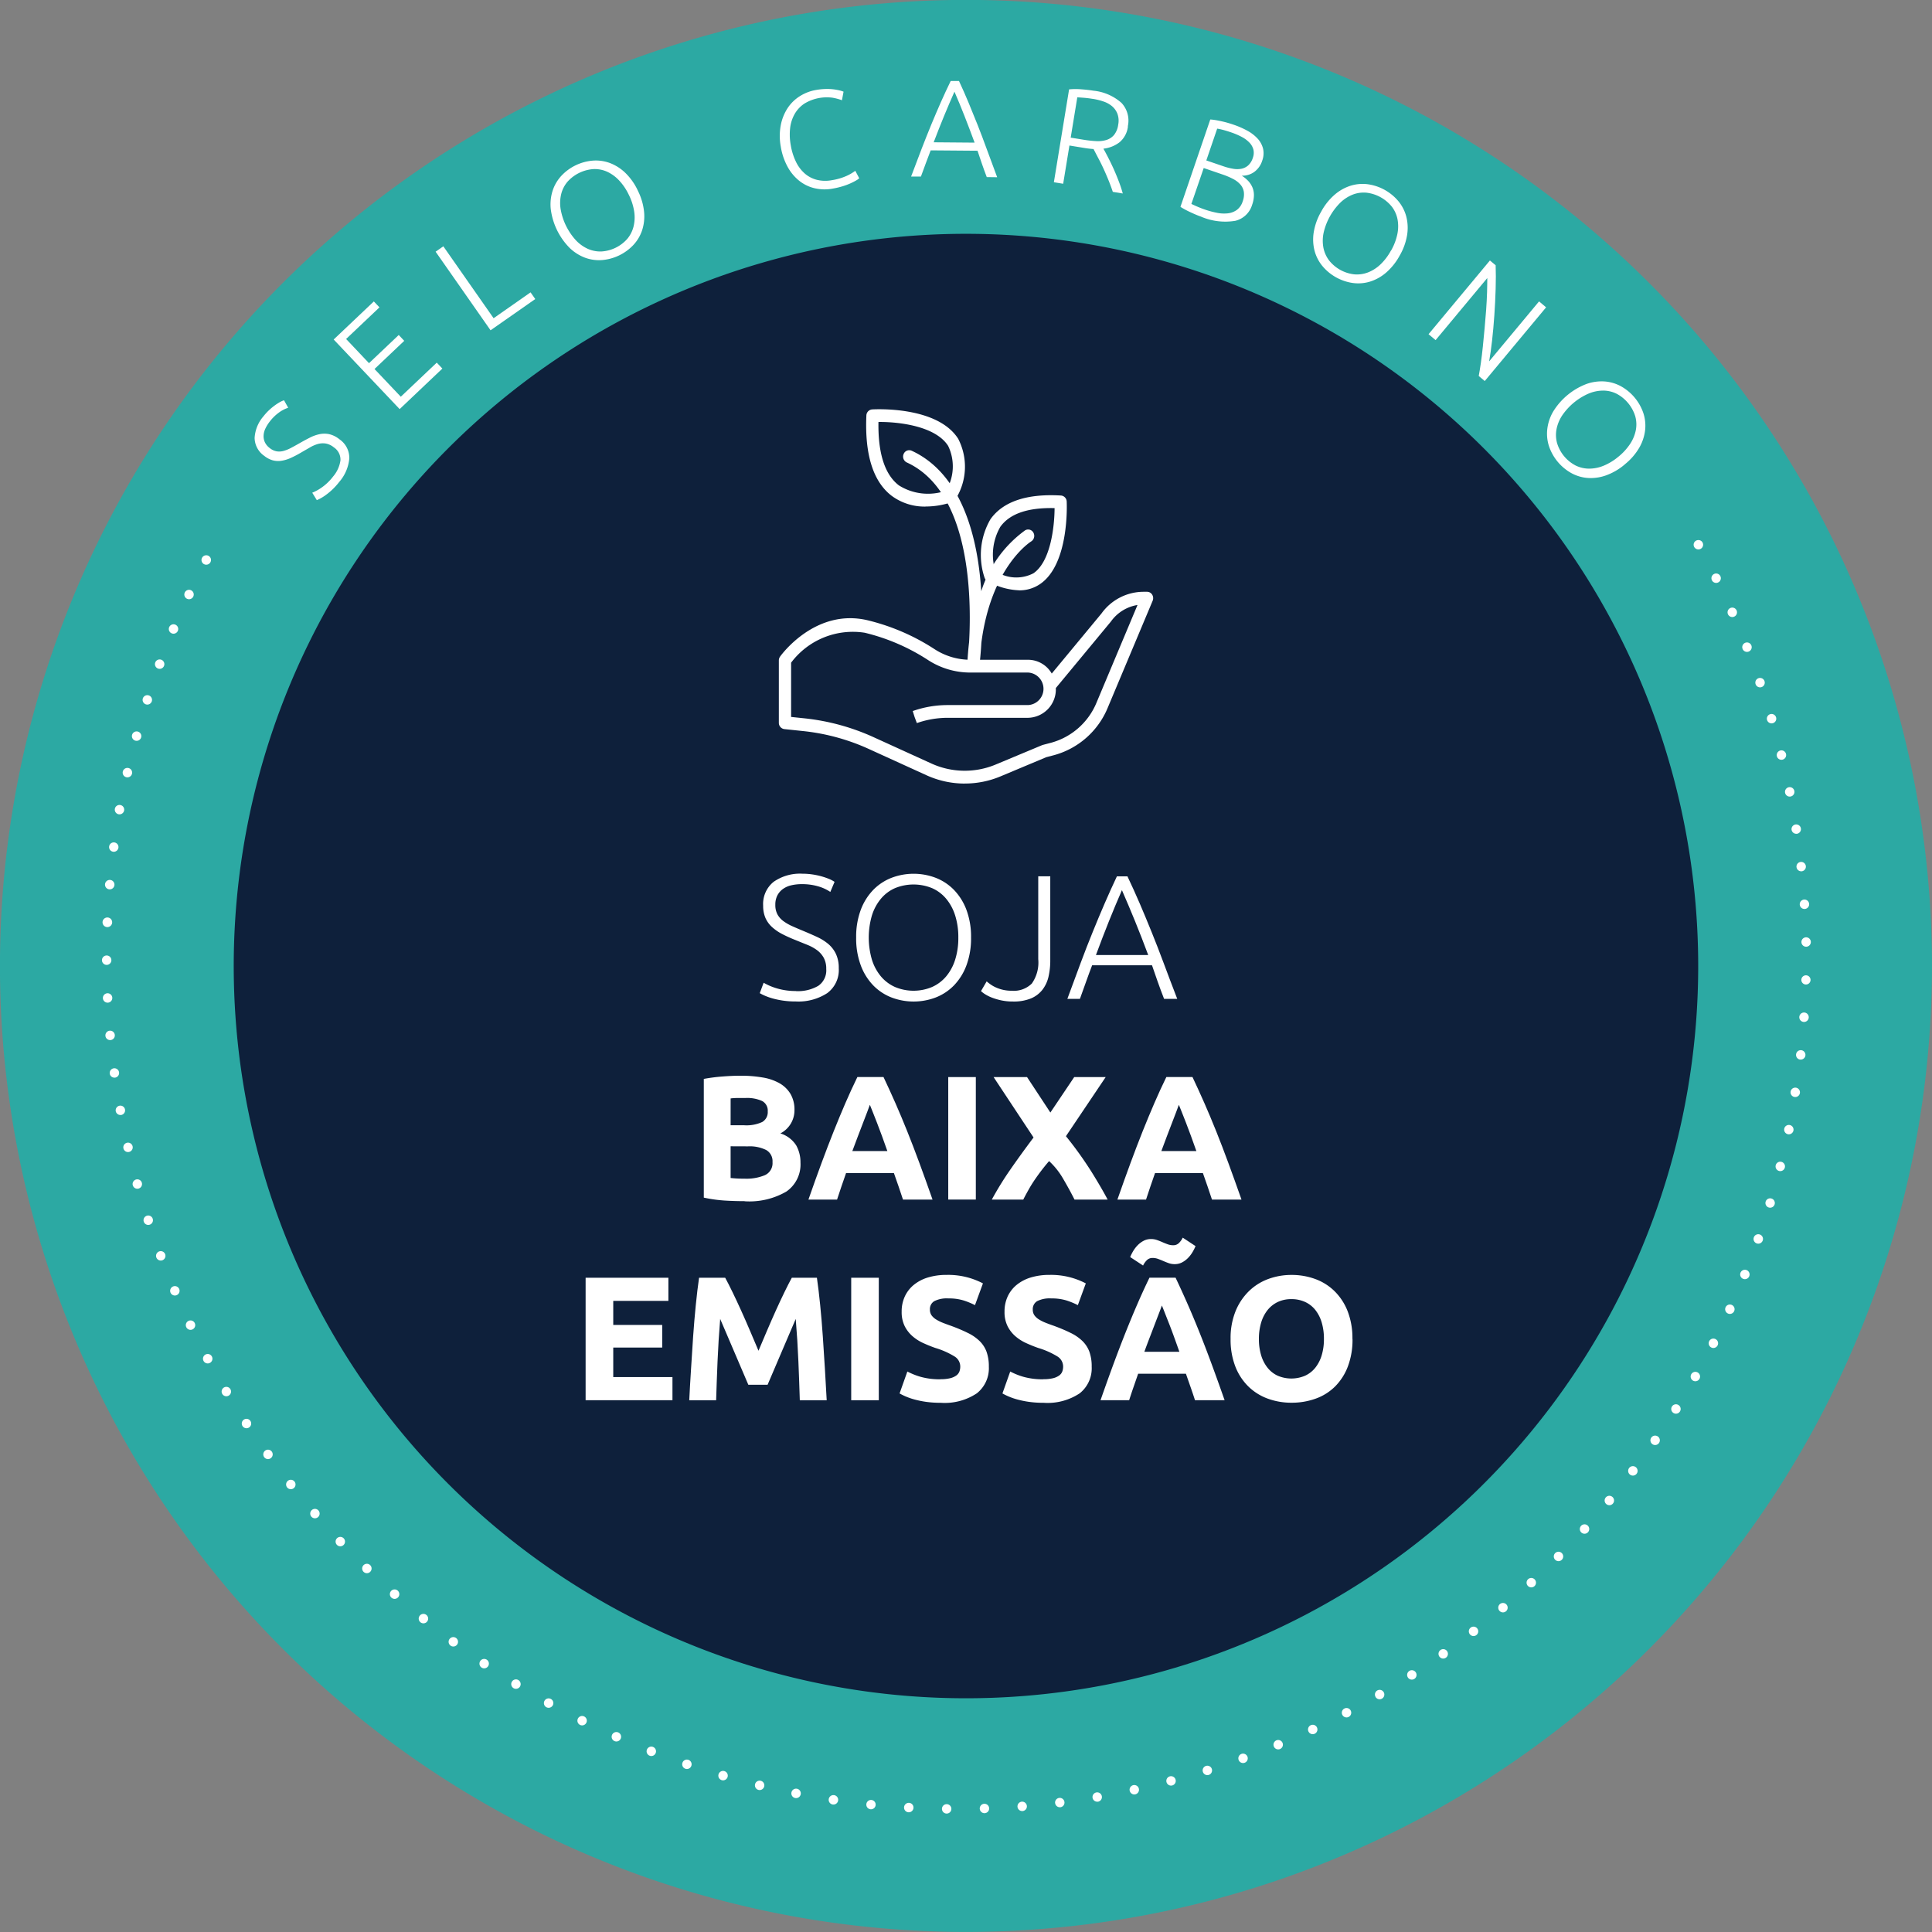 <svg xmlns="http://www.w3.org/2000/svg" xmlns:xlink="http://www.w3.org/1999/xlink" width="109.704" height="109.704" viewBox="0 0 109.704 109.704">
  <rect x="0" y="0" width="109.704" height="109.704" fill="#808080" stroke="none"/>
  <defs>
    <clipPath id="clip-path">
      <rect id="Retângulo_163" data-name="Retângulo 163" width="109.704" height="109.704" transform="translate(0 0)" fill="none"/>
    </clipPath>
  </defs>
  <g id="Grupo_476" data-name="Grupo 476" transform="translate(0 -0.003)">
    <g id="Grupo_474" data-name="Grupo 474" transform="translate(0 0.003)" clip-path="url(#clip-path)">
      <path id="Caminho_17" data-name="Caminho 17" d="M109.7,54.408A54.852,54.852,0,1,1,54.4,0a54.852,54.852,0,0,1,55.3,54.4" transform="translate(0 -0.003)" fill="#2ca9a3"/>
      <path id="Caminho_18" data-name="Caminho 18" d="M592.762,589.167a41.578,41.578,0,1,1-3.6,58.689,41.577,41.577,0,0,1,3.6-58.689" transform="translate(-565.457 -565.457)" fill="#0e203b"/>
      <path id="Caminho_19" data-name="Caminho 19" d="M1883.1,2169.716a2.292,2.292,0,0,0,1.265-.3,1.064,1.064,0,0,0,.452-.96,1.278,1.278,0,0,0-.146-.639,1.364,1.364,0,0,0-.386-.433,2.527,2.527,0,0,0-.552-.3q-.311-.124-.652-.264a7.689,7.689,0,0,1-.773-.349,2.653,2.653,0,0,1-.582-.405,1.537,1.537,0,0,1-.366-.517,1.712,1.712,0,0,1-.125-.682,1.613,1.613,0,0,1,.592-1.355,2.616,2.616,0,0,1,1.646-.462,3.78,3.78,0,0,1,.552.04,4.2,4.2,0,0,1,.507.105,3.954,3.954,0,0,1,.432.146,1.717,1.717,0,0,1,.326.171l-.241.572a2.43,2.43,0,0,0-.708-.322,3.23,3.23,0,0,0-.9-.12,2.629,2.629,0,0,0-.607.065,1.317,1.317,0,0,0-.477.211,1.04,1.04,0,0,0-.316.366,1.138,1.138,0,0,0-.115.532,1.119,1.119,0,0,0,.12.542,1.176,1.176,0,0,0,.336.381,2.671,2.671,0,0,0,.507.291q.291.131.632.271.411.171.778.341a2.81,2.81,0,0,1,.637.4,1.707,1.707,0,0,1,.431.562,1.853,1.853,0,0,1,.161.813,1.627,1.627,0,0,1-.657,1.415,3,3,0,0,1-1.782.472,4.91,4.91,0,0,1-.732-.05,4.733,4.733,0,0,1-.592-.125,3.474,3.474,0,0,1-.442-.156,2.731,2.731,0,0,1-.281-.141l.221-.592q.1.06.271.141a3.462,3.462,0,0,0,.4.155,3.682,3.682,0,0,0,.522.125,3.766,3.766,0,0,0,.642.05" transform="translate(-1837.901 -2113.438)" fill="#fff"/>
      <path id="Caminho_20" data-name="Caminho 20" d="M2126.053,2166.674a4.4,4.4,0,0,1-.261,1.576,3.286,3.286,0,0,1-.707,1.139,2.928,2.928,0,0,1-1.039.688,3.527,3.527,0,0,1-2.509,0,2.921,2.921,0,0,1-1.039-.687,3.276,3.276,0,0,1-.708-1.139,4.393,4.393,0,0,1-.261-1.576,4.349,4.349,0,0,1,.261-1.571,3.281,3.281,0,0,1,.708-1.134,2.917,2.917,0,0,1,1.039-.687,3.523,3.523,0,0,1,2.509,0,2.925,2.925,0,0,1,1.039.688,3.292,3.292,0,0,1,.707,1.134,4.354,4.354,0,0,1,.261,1.571m-.723,0a4.071,4.071,0,0,0-.181-1.26,2.781,2.781,0,0,0-.512-.948,2.191,2.191,0,0,0-.8-.6,2.778,2.778,0,0,0-2.1,0,2.189,2.189,0,0,0-.8.6,2.773,2.773,0,0,0-.512.948,4.482,4.482,0,0,0,0,2.519,2.766,2.766,0,0,0,.512.948,2.238,2.238,0,0,0,.8.6,2.712,2.712,0,0,0,2.1,0,2.24,2.24,0,0,0,.8-.6,2.774,2.774,0,0,0,.512-.948,4.067,4.067,0,0,0,.181-1.26" transform="translate(-2070.914 -2113.438)" fill="#fff"/>
      <path id="Caminho_21" data-name="Caminho 21" d="M2432.4,2174.383a4.062,4.062,0,0,1-.1.928,1.909,1.909,0,0,1-.346.743,1.627,1.627,0,0,1-.652.492,2.586,2.586,0,0,1-1.019.175,3.132,3.132,0,0,1-.662-.065,3.519,3.519,0,0,1-.532-.156,2.188,2.188,0,0,1-.386-.191,1.438,1.438,0,0,1-.236-.18l.321-.552a2.577,2.577,0,0,0,.226.176,1.877,1.877,0,0,0,.316.176,2.2,2.2,0,0,0,.4.13,2.17,2.17,0,0,0,.481.05,1.46,1.46,0,0,0,1.14-.407,2.074,2.074,0,0,0,.366-1.39v-4.7h.683Z" transform="translate(-2372.763 -2119.852)" fill="#fff"/>
      <path id="Caminho_22" data-name="Caminho 22" d="M2647.933,2176.571q-.2-.513-.366-.985t-.32-.922h-3.4q-.174.451-.341.924t-.353.983h-.713q.4-1.086.749-2.024t.691-1.775q.339-.837.673-1.609t.7-1.548h.6q.368.773.7,1.546t.67,1.61q.34.837.689,1.776t.768,2.024Zm-2.394-6.173q-.378.866-.736,1.759t-.74,1.925h2.969q-.385-1.034-.75-1.927t-.742-1.756" transform="translate(-2581.833 -2119.852)" fill="#fff"/>
      <path id="Caminho_23" data-name="Caminho 23" d="M1744.652,2670.042q-.572,0-1.139-.035a8.063,8.063,0,0,1-1.179-.166V2663.1a9.922,9.922,0,0,1,1.054-.136q.572-.045,1.064-.045a7.254,7.254,0,0,1,1.219.1,2.894,2.894,0,0,1,.958.326,1.707,1.707,0,0,1,.627.607,1.774,1.774,0,0,1,.226.928,1.474,1.474,0,0,1-.8,1.315,1.642,1.642,0,0,1,.9.682,1.96,1.96,0,0,1,.241.973,1.87,1.87,0,0,1-.8,1.646,4.183,4.183,0,0,1-2.374.552m-.793-4.316h.763a2.122,2.122,0,0,0,1.034-.186.643.643,0,0,0,.311-.6.614.614,0,0,0-.321-.592,2.065,2.065,0,0,0-.943-.17q-.2,0-.432,0t-.411.025Zm0,1.194v1.8c.114.013.237.023.371.03s.281.01.442.01a2.713,2.713,0,0,0,1.134-.2.745.745,0,0,0,.432-.743.727.727,0,0,0-.361-.687,2.114,2.114,0,0,0-1.034-.206Z" transform="translate(-1702.37 -2601.837)" fill="#fff"/>
      <path id="Caminho_24" data-name="Caminho 24" d="M2006.755,2673.374q-.116-.363-.25-.745l-.266-.761h-2.716l-.264.763q-.132.382-.247.743h-1.626q.392-1.124.745-2.078t.69-1.8q.337-.843.664-1.6t.68-1.48h1.484q.343.723.676,1.48t.671,1.6q.338.843.691,1.8t.746,2.078Zm-1.881-5.38q-.052.152-.153.412t-.23.6q-.129.341-.288.752t-.324.862h1.989q-.16-.452-.309-.864t-.284-.754q-.135-.342-.236-.6t-.164-.409" transform="translate(-1955.481 -2605.259)" fill="#fff"/>
      <rect id="Retângulo_161" data-name="Retângulo 161" width="1.566" height="6.955" transform="translate(53.844 61.159)" fill="#fff"/>
      <path id="Caminho_25" data-name="Caminho 25" d="M2459.858,2673.374q-.293-.581-.643-1.177a4.265,4.265,0,0,0-.8-1.008q-.14.156-.356.431t-.431.587q-.215.311-.4.644t-.279.523h-1.787a18.24,18.24,0,0,1,1.037-1.683q.6-.867,1.333-1.842l-2.27-3.431h1.9l1.325,2.014,1.354-2.014h1.787l-2.257,3.357a21.324,21.324,0,0,1,1.462,2.04q.574.927.906,1.559Z" transform="translate(-2398.844 -2605.259)" fill="#fff"/>
      <path id="Caminho_26" data-name="Caminho 26" d="M2771.643,2673.374q-.116-.363-.25-.745l-.266-.761h-2.717l-.264.763q-.132.382-.247.743h-1.626q.393-1.124.745-2.078t.689-1.8q.338-.843.665-1.6t.68-1.48h1.484q.343.723.676,1.48t.671,1.6q.338.843.69,1.8t.746,2.078Zm-1.881-5.38q-.052.152-.153.412t-.23.6q-.129.341-.288.752t-.323.862h1.989q-.16-.452-.309-.864t-.284-.754q-.135-.342-.236-.6t-.165-.409" transform="translate(-2702.824 -2605.259)" fill="#fff"/>
      <path id="Caminho_27" data-name="Caminho 27" d="M1449.6,3170.177v-6.955h4.7v1.314h-3.131v1.365h2.78v1.285h-2.78v1.676h3.362v1.314Z" transform="translate(-1416.347 -3090.668)" fill="#fff"/>
      <path id="Caminho_28" data-name="Caminho 28" d="M1708.063,3163.222q.181.331.417.818t.493,1.054q.257.567.508,1.159l.473,1.114.473-1.114q.252-.592.508-1.159t.493-1.054q.237-.487.418-.818h1.425q.1.693.186,1.551t.15,1.787q.065.928.12,1.862t.1,1.756H1712.3q-.03-1.014-.08-2.208t-.151-2.409l-.4.934q-.222.512-.438,1.024t-.418.979q-.2.467-.342.8h-1.094q-.141-.331-.342-.8t-.418-.979q-.216-.512-.438-1.024t-.4-.934q-.1,1.215-.15,2.409t-.08,2.208h-1.526q.04-.823.1-1.756t.12-1.862q.065-.928.151-1.787t.186-1.551Z" transform="translate(-1666.885 -3090.668)" fill="#fff"/>
      <rect id="Retângulo_162" data-name="Retângulo 162" width="1.566" height="6.955" transform="translate(48.334 72.554)" fill="#fff"/>
      <path id="Caminho_29" data-name="Caminho 29" d="M2229.063,3162.143a2.268,2.268,0,0,0,.547-.055,1.008,1.008,0,0,0,.346-.151.505.505,0,0,0,.181-.226.807.807,0,0,0,.05-.291.673.673,0,0,0-.321-.567,4.6,4.6,0,0,0-1.1-.487q-.342-.12-.682-.276a2.506,2.506,0,0,1-.612-.392,1.868,1.868,0,0,1-.442-.572,1.791,1.791,0,0,1-.17-.818,2.024,2.024,0,0,1,.181-.868,1.858,1.858,0,0,1,.512-.657,2.339,2.339,0,0,1,.8-.417,3.606,3.606,0,0,1,1.064-.146,4.25,4.25,0,0,1,2.058.482l-.452,1.235a4.279,4.279,0,0,0-.647-.266,2.813,2.813,0,0,0-.858-.115,1.575,1.575,0,0,0-.808.156.524.524,0,0,0-.246.477.552.552,0,0,0,.09.321.875.875,0,0,0,.256.236,2.221,2.221,0,0,0,.381.191q.216.086.477.176.542.2.943.4a2.514,2.514,0,0,1,.668.457,1.654,1.654,0,0,1,.4.612,2.461,2.461,0,0,1,.131.853,1.811,1.811,0,0,1-.683,1.51,3.292,3.292,0,0,1-2.058.537,5.657,5.657,0,0,1-.833-.055,5.436,5.436,0,0,1-.657-.135,3.728,3.728,0,0,1-.492-.171,3.6,3.6,0,0,1-.346-.17l.442-1.245a3.93,3.93,0,0,0,.768.306,3.984,3.984,0,0,0,1.119.135" transform="translate(-2175.661 -3083.828)" fill="#fff"/>
      <path id="Caminho_30" data-name="Caminho 30" d="M2483.732,3162.143a2.271,2.271,0,0,0,.547-.055,1,1,0,0,0,.346-.151.5.5,0,0,0,.181-.226.8.8,0,0,0,.05-.291.672.672,0,0,0-.321-.567,4.593,4.593,0,0,0-1.1-.487q-.341-.12-.682-.276a2.509,2.509,0,0,1-.613-.392,1.874,1.874,0,0,1-.441-.572,1.791,1.791,0,0,1-.17-.818,2.024,2.024,0,0,1,.181-.868,1.852,1.852,0,0,1,.512-.657,2.346,2.346,0,0,1,.8-.417,3.608,3.608,0,0,1,1.064-.146,4.25,4.25,0,0,1,2.058.482l-.452,1.235a4.289,4.289,0,0,0-.647-.266,2.81,2.81,0,0,0-.858-.115,1.577,1.577,0,0,0-.808.156.525.525,0,0,0-.246.477.549.549,0,0,0,.09.321.875.875,0,0,0,.256.236,2.221,2.221,0,0,0,.381.191q.215.086.477.176.542.2.943.4a2.52,2.52,0,0,1,.667.457,1.658,1.658,0,0,1,.4.612,2.462,2.462,0,0,1,.131.853,1.811,1.811,0,0,1-.682,1.51,3.293,3.293,0,0,1-2.058.537,5.661,5.661,0,0,1-.833-.055,5.432,5.432,0,0,1-.657-.135,3.728,3.728,0,0,1-.492-.171,3.6,3.6,0,0,1-.346-.17l.442-1.245a3.917,3.917,0,0,0,.768.306,3.982,3.982,0,0,0,1.119.135" transform="translate(-2424.489 -3083.828)" fill="#fff"/>
      <path id="Caminho_31" data-name="Caminho 31" d="M2729.628,3073.122q-.116-.363-.25-.744l-.266-.761H2726.4l-.264.763q-.133.382-.247.742h-1.626q.393-1.124.745-2.077t.69-1.8q.337-.843.665-1.6t.679-1.48h1.484q.343.723.676,1.48t.671,1.6q.338.843.691,1.8t.746,2.077Zm.031-8.752a2.578,2.578,0,0,1-.166.332,1.76,1.76,0,0,1-.256.336,1.333,1.333,0,0,1-.341.256.888.888,0,0,1-.421.1,1,1,0,0,1-.336-.055q-.156-.055-.306-.121c-.1-.043-.2-.083-.3-.12a.9.9,0,0,0-.311-.055.449.449,0,0,0-.331.13,1.065,1.065,0,0,0-.211.3l-.733-.481a2.565,2.565,0,0,1,.166-.331,1.74,1.74,0,0,1,.256-.336,1.327,1.327,0,0,1,.341-.256.89.89,0,0,1,.422-.1,1,1,0,0,1,.336.055q.156.055.306.121t.3.12a.875.875,0,0,0,.316.056.447.447,0,0,0,.331-.131,1.058,1.058,0,0,0,.211-.3Zm-1.912,3.373c-.035.1-.086.238-.153.412s-.144.375-.23.6-.182.479-.288.753-.214.561-.324.862h1.989q-.16-.452-.309-.864t-.284-.754q-.135-.341-.236-.6t-.164-.408" transform="translate(-2661.773 -2993.613)" fill="#fff"/>
      <path id="Caminho_32" data-name="Caminho 32" d="M3053.249,3159.854a4.281,4.281,0,0,1-.266,1.571,3.228,3.228,0,0,1-.728,1.134,2.977,2.977,0,0,1-1.1.687,3.984,3.984,0,0,1-1.37.231,3.88,3.88,0,0,1-1.345-.231,3.078,3.078,0,0,1-1.1-.687,3.211,3.211,0,0,1-.743-1.134,4.209,4.209,0,0,1-.271-1.571,4.072,4.072,0,0,1,.281-1.571,3.349,3.349,0,0,1,.758-1.139,3.118,3.118,0,0,1,1.1-.692,3.788,3.788,0,0,1,1.32-.231,3.886,3.886,0,0,1,1.345.231,3.059,3.059,0,0,1,1.1.692,3.265,3.265,0,0,1,.743,1.139,4.2,4.2,0,0,1,.271,1.571m-5.31,0a3.148,3.148,0,0,0,.125.923,2.1,2.1,0,0,0,.361.708,1.591,1.591,0,0,0,.577.457,1.975,1.975,0,0,0,1.561,0,1.581,1.581,0,0,0,.582-.457,2.1,2.1,0,0,0,.361-.708,3.148,3.148,0,0,0,.125-.923,3.2,3.2,0,0,0-.125-.929,2.1,2.1,0,0,0-.361-.712,1.586,1.586,0,0,0-.582-.457,1.83,1.83,0,0,0-.778-.161,1.771,1.771,0,0,0-.783.166,1.65,1.65,0,0,0-.577.462,2.1,2.1,0,0,0-.361.713,3.165,3.165,0,0,0-.125.918" transform="translate(-2976.45 -3083.827)" fill="#fff"/>
      <path id="Caminho_33" data-name="Caminho 33" d="M1938.664,1475.858a5.221,5.221,0,0,1-2.166-.469l-3.277-1.493a11.988,11.988,0,0,0-3.726-1.018l-1.076-.113a.357.357,0,0,1-.312-.361v-3.538a.373.373,0,0,1,.07-.218c.08-.113,2.009-2.753,4.955-2.066a12.215,12.215,0,0,1,3.819,1.646,3.723,3.723,0,0,0,2.036.6h3.277a1.56,1.56,0,0,1,1.339.783l2.822-3.408a2.95,2.95,0,0,1,2.38-1.235h.211a.342.342,0,0,1,.29.164.379.379,0,0,1,.027.345l-2.553,6.079a4.611,4.611,0,0,1-3.04,2.687l-.449.118-2.613,1.095a5.215,5.215,0,0,1-2.015.4m-9.864-3.782.764.08a12.647,12.647,0,0,1,3.933,1.074l3.277,1.493a4.565,4.565,0,0,0,3.648.056l2.634-1.1a.351.351,0,0,1,.045-.015l.472-.124a3.9,3.9,0,0,0,2.573-2.275l2.328-5.545a2.3,2.3,0,0,0-1.51.939l-3.127,3.776c0,.014,0,.028,0,.042a1.615,1.615,0,0,1-1.574,1.649h-4.572a5.283,5.283,0,0,0-1.746.3l-.127-.339-.108-.345.018-.006a5.941,5.941,0,0,1,1.963-.333h4.572a.925.925,0,0,0,0-1.847h-3.277a4.394,4.394,0,0,1-2.4-.706,11.53,11.53,0,0,0-3.6-1.554,4.381,4.381,0,0,0-4.182,1.7v3.081Z" transform="translate(-1883.882 -1431.365)" fill="#fff"/>
      <path id="Caminho_34" data-name="Caminho 34" d="M2430.171,1231.267a3.923,3.923,0,0,1-1.788-.517.362.362,0,0,1-.171-.2,4.039,4.039,0,0,1,.338-3.324c.715-1,2.059-1.455,4-1.341a.354.354,0,0,1,.326.344c.007.144.15,3.546-1.506,4.679a2.069,2.069,0,0,1-1.2.362m-1.346-1.1a2.109,2.109,0,0,0,2.164.13c.982-.672,1.194-2.667,1.2-3.7-1.519-.039-2.553.32-3.083,1.065a3.174,3.174,0,0,0-.28,2.51" transform="translate(-2372.306 -1197.748)" fill="#fff"/>
      <path id="Caminho_35" data-name="Caminho 35" d="M2147.645,1018.653a3.136,3.136,0,0,1-1.941-.613c-1.049-.805-1.531-2.339-1.433-4.557a.356.356,0,0,1,.326-.346c.15-.009,3.7-.207,4.889,1.67a3.454,3.454,0,0,1-.135,3.4.352.352,0,0,1-.192.181,4.59,4.59,0,0,1-1.515.262m1.4-.6h0Zm-4.087-4.2c-.03,1.777.36,2.988,1.16,3.6a3.105,3.105,0,0,0,2.679.3,2.677,2.677,0,0,0,.118-2.542c-.729-1.147-2.868-1.372-3.957-1.358" transform="translate(-2095.076 -989.889)" fill="#fff"/>
      <path id="Caminho_36" data-name="Caminho 36" d="M2239.846,1126.9l-.033,0a.358.358,0,0,1-.313-.38q.031-.641.1-1.216c.144-2.569.07-8.551-3.539-10.206a.37.37,0,0,1-.179-.478.341.341,0,0,1,.457-.187c2.126.975,3.464,3.4,3.868,7.021.036.324.063.644.084.955a6.784,6.784,0,0,1,2.491-3.457.338.338,0,0,1,.472.138.373.373,0,0,1-.131.494c-.037.022-2.267,1.425-2.826,5.75-.043.74-.1,1.211-.11,1.255a.352.352,0,0,1-.343.313" transform="translate(-2184.572 -1088.839)" fill="#fff"/>
      <path id="Caminho_37" data-name="Caminho 37" d="M634.988,995.287a1.794,1.794,0,0,0,.426-.924.833.833,0,0,0-.376-.741,1,1,0,0,0-.464-.218,1.07,1.07,0,0,0-.453.03,1.976,1.976,0,0,0-.452.2l-.477.275a6.016,6.016,0,0,1-.588.309,2.075,2.075,0,0,1-.531.164,1.2,1.2,0,0,1-.5-.023,1.341,1.341,0,0,1-.482-.251,1.263,1.263,0,0,1-.551-1.018,2.049,2.049,0,0,1,.508-1.238,2.938,2.938,0,0,1,.291-.322,3.322,3.322,0,0,1,.309-.262,3.032,3.032,0,0,1,.3-.2,1.357,1.357,0,0,1,.262-.119l.237.424a1.9,1.9,0,0,0-.539.282,2.523,2.523,0,0,0-.507.5,2.067,2.067,0,0,0-.252.406,1.033,1.033,0,0,0-.1.4.818.818,0,0,0,.074.372.89.89,0,0,0,.273.327.877.877,0,0,0,.393.187.919.919,0,0,0,.4-.024,2.1,2.1,0,0,0,.424-.173q.221-.117.472-.26.3-.172.585-.316a2.188,2.188,0,0,1,.555-.2,1.339,1.339,0,0,1,.555,0,1.455,1.455,0,0,1,.579.292,1.275,1.275,0,0,1,.557,1.087,2.348,2.348,0,0,1-.567,1.327,3.854,3.854,0,0,1-.384.428,3.683,3.683,0,0,1-.363.305,2.7,2.7,0,0,1-.309.2,2.11,2.11,0,0,1-.222.106l-.259-.422q.086-.033.217-.1a2.733,2.733,0,0,0,.289-.173,2.922,2.922,0,0,0,.329-.262,2.964,2.964,0,0,0,.34-.372" transform="translate(-616.082 -968.22)" fill="#fff"/>
      <path id="Caminho_38" data-name="Caminho 38" d="M829.777,752.289l-3.746-3.952,2.281-2.162.319.337-1.894,1.795,1.3,1.374,1.688-1.6.313.331-1.688,1.6,1.492,1.574,2.042-1.935.319.336Z" transform="translate(-807.084 -729.059)" fill="#fff"/>
      <path id="Caminho_39" data-name="Caminho 39" d="M1083.774,612.366l.266.38-2.538,1.774-3.12-4.463.438-.306,2.855,4.083Z" transform="translate(-1053.647 -595.765)" fill="#fff"/>
      <path id="Caminho_40" data-name="Caminho 40" d="M1367.879,399.118a3.442,3.442,0,0,1,.35,1.2,2.566,2.566,0,0,1-.113,1.044,2.286,2.286,0,0,1-.5.837,2.759,2.759,0,0,1-1.771.851,2.284,2.284,0,0,1-.966-.133,2.562,2.562,0,0,1-.885-.564,3.815,3.815,0,0,1-1.067-2.221,2.57,2.57,0,0,1,.115-1.04,2.289,2.289,0,0,1,.5-.837,2.758,2.758,0,0,1,1.771-.851,2.289,2.289,0,0,1,.966.133,2.577,2.577,0,0,1,.884.561,3.415,3.415,0,0,1,.717,1.02m-.51.245a3.187,3.187,0,0,0-.554-.828,2.172,2.172,0,0,0-.683-.5,1.716,1.716,0,0,0-.766-.151,2.174,2.174,0,0,0-1.48.711,1.713,1.713,0,0,0-.361.692,2.169,2.169,0,0,0-.04.843,3.507,3.507,0,0,0,.854,1.778,2.171,2.171,0,0,0,.683.5,1.754,1.754,0,0,0,.767.155,2.126,2.126,0,0,0,1.48-.711,1.752,1.752,0,0,0,.359-.7,2.174,2.174,0,0,0,.04-.843,3.193,3.193,0,0,0-.3-.95" transform="translate(-1331.656 -388.283)" fill="#fff"/>
      <path id="Caminho_41" data-name="Caminho 41" d="M1933.695,225.9a2.514,2.514,0,0,1-1-.019,2.222,2.222,0,0,1-.868-.408,2.6,2.6,0,0,1-.671-.789,3.545,3.545,0,0,1-.4-1.163,3.305,3.305,0,0,1,0-1.232,2.7,2.7,0,0,1,.394-.973,2.287,2.287,0,0,1,.7-.675,2.51,2.51,0,0,1,.906-.344,3.639,3.639,0,0,1,.556-.056,3.031,3.031,0,0,1,.788.083,1.412,1.412,0,0,1,.219.07l-.091.486a3.126,3.126,0,0,0-.531-.143,2.448,2.448,0,0,0-1.608.338,1.76,1.76,0,0,0-.548.589,2.108,2.108,0,0,0-.256.8,3.326,3.326,0,0,0,.036.967,3.433,3.433,0,0,0,.295.942,2.1,2.1,0,0,0,.5.667,1.682,1.682,0,0,0,.688.359,2.014,2.014,0,0,0,.853.02,3.256,3.256,0,0,0,.839-.245,2.492,2.492,0,0,0,.489-.288l.225.424a.909.909,0,0,1-.17.121q-.123.073-.315.162a3.722,3.722,0,0,1-.449.169,4.573,4.573,0,0,1-.582.137" transform="translate(-1886.42 -215.188)" fill="#fff"/>
      <path id="Caminho_42" data-name="Caminho 42" d="M2259.744,205.768q-.153-.4-.281-.774t-.244-.723l-2.66-.021q-.139.352-.272.721t-.282.767l-.558,0q.317-.848.6-1.58t.552-1.385q.271-.653.537-1.255t.56-1.207l.471,0q.283.607.537,1.215t.514,1.265q.26.657.528,1.395t.589,1.59Zm-1.835-4.848q-.3.676-.587,1.372t-.592,1.5l2.324.019q-.3-.812-.575-1.514t-.57-1.38" transform="translate(-2203.713 -195.712)" fill="#fff"/>
      <path id="Caminho_43" data-name="Caminho 43" d="M2613.475,222.669a1.382,1.382,0,0,1-.474.9,1.827,1.827,0,0,1-.92.367q.1.175.253.471t.313.644q.157.348.3.723a6.783,6.783,0,0,1,.234.707l-.566-.093q-.112-.337-.251-.678t-.289-.665q-.15-.323-.3-.6l-.254-.488q-.252-.017-.5-.058l-.869-.142-.355,2.171-.528-.086.864-5.273a3.83,3.83,0,0,1,.674-.005q.382.027.7.079a2.817,2.817,0,0,1,1.6.693,1.468,1.468,0,0,1,.359,1.333m-1.974-1.558q-.3-.048-.519-.065c-.149-.011-.274-.02-.374-.025l-.375,2.288.729.119a6.558,6.558,0,0,0,.7.078,1.67,1.67,0,0,0,.592-.062.937.937,0,0,0,.437-.283,1.174,1.174,0,0,0,.24-.59,1.145,1.145,0,0,0-.043-.612,1.076,1.076,0,0,0-.3-.428,1.5,1.5,0,0,0-.485-.271,3.557,3.557,0,0,0-.592-.149" transform="translate(-2549.427 -215.494)" fill="#fff"/>
      <path id="Caminho_44" data-name="Caminho 44" d="M2923.564,301.353q-.126-.043-.29-.111t-.332-.147q-.169-.078-.316-.158t-.249-.147l1.694-4.96a2.861,2.861,0,0,1,.319.038q.172.03.354.071t.351.091c.113.033.217.066.311.1a4.767,4.767,0,0,1,.769.337,2.253,2.253,0,0,1,.583.448,1.316,1.316,0,0,1,.309.566,1.2,1.2,0,0,1-.049.692,1.245,1.245,0,0,1-.454.637,1.138,1.138,0,0,1-.707.21,1.836,1.836,0,0,1,.358.289,1.266,1.266,0,0,1,.242.361,1.126,1.126,0,0,1,.092.447,1.643,1.643,0,0,1-.1.552,1.323,1.323,0,0,1-.96.915,3.5,3.5,0,0,1-1.923-.228m.132-2.77-.7,2.038q.106.053.323.148t.447.173a5.116,5.116,0,0,0,.681.183,1.993,1.993,0,0,0,.625.03,1.081,1.081,0,0,0,.506-.194.958.958,0,0,0,.332-.487,1.122,1.122,0,0,0,.065-.532.832.832,0,0,0-.191-.415,1.4,1.4,0,0,0-.417-.322,4.174,4.174,0,0,0-.606-.257Zm.148-.431.981.335a3.372,3.372,0,0,0,.535.137,1.3,1.3,0,0,0,.478,0,.829.829,0,0,0,.385-.191.973.973,0,0,0,.262-.427.817.817,0,0,0,.034-.464.893.893,0,0,0-.218-.393,1.657,1.657,0,0,0-.433-.326,3.961,3.961,0,0,0-.608-.262q-.275-.094-.47-.144c-.13-.033-.24-.057-.329-.071Z" transform="translate(-2855.348 -289.045)" fill="#fff"/>
      <path id="Caminho_45" data-name="Caminho 45" d="M3255.819,459.323a3.443,3.443,0,0,1-.78.978,2.566,2.566,0,0,1-.918.509,2.285,2.285,0,0,1-.972.074,2.76,2.76,0,0,1-1.716-.957,2.277,2.277,0,0,1-.448-.866,2.566,2.566,0,0,1-.05-1.049,3.446,3.446,0,0,1,.423-1.177,3.407,3.407,0,0,1,.778-.974,2.572,2.572,0,0,1,.917-.506,2.289,2.289,0,0,1,.973-.074,2.761,2.761,0,0,1,1.715.957,2.292,2.292,0,0,1,.448.866,2.581,2.581,0,0,1,.051,1.045,3.408,3.408,0,0,1-.42,1.173m-.494-.276a3.2,3.2,0,0,0,.357-.93,2.179,2.179,0,0,0,.012-.844,1.722,1.722,0,0,0-.318-.713,2.174,2.174,0,0,0-1.434-.8,1.715,1.715,0,0,0-.773.1,2.172,2.172,0,0,0-.712.453,3.508,3.508,0,0,0-.961,1.722,2.17,2.17,0,0,0-.012.844,1.755,1.755,0,0,0,.316.716,2.125,2.125,0,0,0,1.434.8,1.755,1.755,0,0,0,.775-.107,2.177,2.177,0,0,0,.712-.453,3.193,3.193,0,0,0,.6-.792" transform="translate(-3176.339 -444.816)" fill="#fff"/>
      <path id="Caminho_46" data-name="Caminho 46" d="M3539.358,651.436q.058-.307.12-.739t.113-.931q.052-.5.1-1.037t.088-1.054q.037-.517.051-.984t.013-.817l-2.935,3.526-.4-.337,3.484-4.185.326.271q.022.6,0,1.345t-.074,1.494q-.051.75-.129,1.44t-.167,1.179l2.835-3.406.4.337-3.484,4.185Z" transform="translate(-3455.391 -630.087)" fill="#fff"/>
      <path id="Caminho_47" data-name="Caminho 47" d="M3834.044,949.04a3.44,3.44,0,0,1-1.08.63,2.568,2.568,0,0,1-1.04.142,2.283,2.283,0,0,1-.933-.283,2.758,2.758,0,0,1-1.253-1.513,2.281,2.281,0,0,1-.1-.97,2.563,2.563,0,0,1,.333-1,3.811,3.811,0,0,1,1.9-1.572,2.572,2.572,0,0,1,1.037-.14,2.289,2.289,0,0,1,.933.283,2.758,2.758,0,0,1,1.253,1.513,2.3,2.3,0,0,1,.1.97,2.582,2.582,0,0,1-.331.993,3.415,3.415,0,0,1-.817.942m-.361-.436a3.2,3.2,0,0,0,.669-.738,2.171,2.171,0,0,0,.316-.782,1.716,1.716,0,0,0-.039-.779,2.174,2.174,0,0,0-1.048-1.265,1.715,1.715,0,0,0-.759-.183,2.171,2.171,0,0,0-.828.165,3.508,3.508,0,0,0-1.519,1.258,2.17,2.17,0,0,0-.316.782,1.759,1.759,0,0,0,.035.782,2.127,2.127,0,0,0,1.048,1.265,1.757,1.757,0,0,0,.762.18,2.171,2.171,0,0,0,.828-.165,3.188,3.188,0,0,0,.85-.52" transform="translate(-3741.78 -922.673)" fill="#fff"/>
      <path id="Caminho_48" data-name="Caminho 48" d="M4193.125,1337.322a.276.276,0,0,1-.053-.005.3.3,0,0,1-.05-.015.309.309,0,0,1-.046-.025.247.247,0,0,1-.041-.033.311.311,0,0,1-.034-.041.328.328,0,0,1-.024-.046.3.3,0,0,1-.015-.05.258.258,0,0,1,0-.1.3.3,0,0,1,.015-.05.315.315,0,0,1,.024-.046.319.319,0,0,1,.034-.041.254.254,0,0,1,.041-.033.269.269,0,0,1,.1-.04.274.274,0,0,1,.105,0,.3.3,0,0,1,.05.015.308.308,0,0,1,.046.025.254.254,0,0,1,.041.033.279.279,0,0,1,.033.041.243.243,0,0,1,.024.046.231.231,0,0,1,.015.05.237.237,0,0,1,0,.1.228.228,0,0,1-.015.05.251.251,0,0,1-.024.046.273.273,0,0,1-.033.041.247.247,0,0,1-.041.033.309.309,0,0,1-.046.025.285.285,0,0,1-.05.015.276.276,0,0,1-.053.005" transform="translate(-4096.688 -1306.126)" fill="#fff"/>
      <path id="Caminho_49" data-name="Caminho 49" d="M300.478,1489.9a.267.267,0,1,1,.27-.264.267.267,0,0,1-.27.264Zm1.882-.281a.267.267,0,1,1,.276.259h-.009a.267.267,0,0,1-.267-.259m-4.038.208a.268.268,0,1,1,.015,0h-.015m6.181-.315a.267.267,0,1,1,.287.246h-.021a.267.267,0,0,1-.266-.247m-8.332.146a.265.265,0,1,1,.027,0l-.027,0m10.468-.348a.267.267,0,1,1,.3.232l-.033,0a.267.267,0,0,1-.265-.235m-12.609.082a.269.269,0,1,1,.039,0l-.039,0m14.734-.381a.267.267,0,1,1,.308.219.281.281,0,0,1-.045,0,.267.267,0,0,1-.263-.223m-16.861.018a.268.268,0,1,1,.051,0,.261.261,0,0,1-.051,0m18.97-.413a.267.267,0,1,1,.318.2.274.274,0,0,1-.057.006.268.268,0,0,1-.261-.211m-21.079-.046a.267.267,0,1,1,.063.008.278.278,0,0,1-.063-.008m23.168-.444a.267.267,0,1,1,.327.19.276.276,0,0,1-.069.009.267.267,0,0,1-.258-.2m-25.254-.109h0a.267.267,0,0,1,.149-.514h0a.267.267,0,1,1-.149.514m27.319-.474a.267.267,0,1,1,.255.188.267.267,0,0,1-.255-.188m-29.383-.174a.267.267,0,1,1,.086.014.268.268,0,0,1-.086-.014m31.414-.5a.267.267,0,1,1,.342.16.271.271,0,0,1-.091.016.267.267,0,0,1-.251-.176m-33.446-.241a.267.267,0,1,1,.1.018.267.267,0,0,1-.1-.018m35.446-.523a.267.267,0,1,1,.247.165.268.268,0,0,1-.247-.165m-37.442-.307a.268.268,0,1,1,.108.023.268.268,0,0,1-.108-.023m39.407-.546a.267.267,0,1,1,.242.154.267.267,0,0,1-.242-.154m-41.363-.373a.267.267,0,1,1,.119.028.265.265,0,0,1-.119-.028m43.288-.567a.267.267,0,0,1,.113-.361h0a.267.267,0,1,1-.113.361m-45.2-.437h0a.267.267,0,0,1,.259-.468h0a.267.267,0,1,1-.259.468m47.084-.587a.267.267,0,1,1,.365.1.265.265,0,0,1-.134.036.268.268,0,0,1-.231-.133m-48.95-.5h0a.267.267,0,0,1,.28-.456h0a.267.267,0,1,1-.28.456m50.786-.606a.267.267,0,1,1,.369.081.264.264,0,0,1-.144.042.267.267,0,0,1-.225-.123m-52.6-.563a.267.267,0,0,1,.3-.443h0a.267.267,0,1,1-.3.443m54.388-.624a.267.267,0,1,1,.219.114.267.267,0,0,1-.219-.114m-56.15-.623h0a.267.267,0,1,1,.159.053.267.267,0,0,1-.159-.053m57.882-.641a.267.267,0,1,1,.212.1.267.267,0,0,1-.212-.1m-59.588-.682h0a.268.268,0,1,1,.168.06.268.268,0,0,1-.168-.06m61.263-.657a.267.267,0,1,1,.2.095.267.267,0,0,1-.2-.095m-62.909-.739a.268.268,0,1,1,.177.067.267.267,0,0,1-.177-.067m64.525-.672a.267.267,0,1,1,.378.015h0a.268.268,0,0,1-.378-.015m-66.107-.794a.267.267,0,1,1,.186.075.268.268,0,0,1-.186-.075m67.66-.687a.268.268,0,0,1,0-.378h0a.267.267,0,1,1,0,.378m-69.177-.848a.267.267,0,1,1,.194.083.267.267,0,0,1-.194-.083m70.664-.7a.267.267,0,1,1,.378-.018h0a.268.268,0,0,1-.378.018m-72.113-.9a.267.267,0,1,1,.2.092.267.267,0,0,1-.2-.092m73.531-.713a.267.267,0,1,1,.171.062.267.267,0,0,1-.171-.062m-74.908-.947a.267.267,0,1,1,.419-.333h0a.267.267,0,0,1-.419.332m76.254-.725a.268.268,0,1,1,.162.054.267.267,0,0,1-.162-.054m-77.557-.994a.267.267,0,1,1,.217.111.267.267,0,0,1-.217-.111m78.829-.736a.267.267,0,1,1,.152.048.265.265,0,0,1-.152-.048M260.5,1467.9a.267.267,0,1,1,.37.076.264.264,0,0,1-.147.044.267.267,0,0,1-.223-.12m81.25-.747a.267.267,0,1,1,.142.041.267.267,0,0,1-.142-.041m-82.4-1.079a.267.267,0,1,1,.23.13.267.267,0,0,1-.23-.13m83.512-.757a.267.267,0,1,1,.132.035.267.267,0,0,1-.132-.035m-84.576-1.117a.268.268,0,1,1,.236.14.268.268,0,0,1-.236-.14m85.609-.767a.267.267,0,1,1,.122.03.263.263,0,0,1-.122-.03m-86.59-1.151h0a.267.267,0,1,1,.241.151.267.267,0,0,1-.241-.151m87.538-.777a.267.267,0,1,1,.111.024.267.267,0,0,1-.111-.024m-88.432-1.183a.267.267,0,1,1,.351.14.271.271,0,0,1-.105.022.268.268,0,0,1-.246-.162m89.294-.786a.267.267,0,1,1,.348-.147h0a.266.266,0,0,1-.348.147m-90.1-1.211a.267.267,0,1,1,.345.156.255.255,0,0,1-.094.017.268.268,0,0,1-.25-.173m90.872-.8a.268.268,0,1,1,.089.015.267.267,0,0,1-.089-.015m-91.587-1.234a.267.267,0,1,1,.254.184.267.267,0,0,1-.254-.184m92.27-.806a.266.266,0,1,1,.078.012.267.267,0,0,1-.078-.012m-92.894-1.26a.267.267,0,1,1,.329.186.259.259,0,0,1-.072.01.268.268,0,0,1-.257-.2m93.484-.809a.267.267,0,1,1,.066.008.271.271,0,0,1-.066-.008m-94.015-1.282a.267.267,0,1,1,.26.208.268.268,0,0,1-.26-.208m94.51-.806a.266.266,0,1,1,.055.006.263.263,0,0,1-.055-.006m-94.946-1.307a.267.267,0,1,1,.311.215.263.263,0,0,1-.049,0,.267.267,0,0,1-.263-.219m95.346-.8a.267.267,0,1,1,.043,0,.284.284,0,0,1-.043,0m-95.686-1.33a.267.267,0,1,1,.3.229l-.037,0a.267.267,0,0,1-.264-.231m95.99-.794a.267.267,0,0,1-.235-.3h0a.267.267,0,1,1,.266.3l-.031,0m-96.234-1.35a.267.267,0,1,1,.29.242h-.025a.267.267,0,0,1-.266-.243m96.442-.786a.268.268,0,1,1,.019,0h-.019M252.57,1443.6a.267.267,0,1,1,.279.255h-.012a.267.267,0,0,1-.267-.255m96.7-.776a.261.261,0,1,1,.007,0h-.007m-96.753-1.381a.267.267,0,1,1,.268.267.268.268,0,0,1-.268-.267m96.5-1.027h0a.267.267,0,1,1,.273.262h-.006a.267.267,0,0,1-.267-.262m-96.2-.852a.273.273,0,1,1,.012,0h-.012m96.105-1.28a.267.267,0,1,1,.284.25h-.017a.267.267,0,0,1-.267-.25m-95.976-.863a.268.268,0,1,1,.024,0h-.024m95.791-1.263a.267.267,0,1,1,.295.237l-.029,0a.267.267,0,0,1-.265-.238m-95.568-.871a.266.266,0,1,1,.036,0l-.036,0m95.288-1.244a.267.267,0,1,1,.305.223.248.248,0,0,1-.041,0,.267.267,0,0,1-.264-.226m-94.969-.878a.267.267,0,1,1,.047,0,.271.271,0,0,1-.047,0m94.6-1.223a.268.268,0,1,1,.262.215.267.267,0,0,1-.262-.215m-94.184-.883a.268.268,0,1,1,.059.006.28.28,0,0,1-.059-.006m93.717-1.2h0a.267.267,0,1,1,.324.2.278.278,0,0,1-.064.008.267.267,0,0,1-.259-.2m-93.211-.886a.267.267,0,1,1,.07.01.267.267,0,0,1-.07-.01m92.653-1.173a.267.267,0,1,1,.332.181.272.272,0,0,1-.076.011.268.268,0,0,1-.256-.192m-92.055-.888a.267.267,0,1,1,.082.013.264.264,0,0,1-.082-.013m91.405-1.146h0a.267.267,0,1,1,.253.18.267.267,0,0,1-.253-.18m-90.716-.887a.267.267,0,1,1,.093.017.273.273,0,0,1-.093-.017m89.977-1.115a.268.268,0,1,1,.249.169.268.268,0,0,1-.249-.169m-89.2-.885a.267.267,0,1,1,.1.021.267.267,0,0,1-.1-.021m88.37-1.083a.268.268,0,1,1,.244.158.267.267,0,0,1-.244-.158m-87.5-.88a.267.267,0,1,1,.114.026.267.267,0,0,1-.114-.026m86.589-1.048a.267.267,0,1,1,.239.148.267.267,0,0,1-.239-.148" transform="translate(-246.727 -1386.921)" fill="#fff"/>
      <path id="Caminho_50" data-name="Caminho 50" d="M499.276,1375.241a.245.245,0,0,1-.052-.005.268.268,0,0,1-.1-.04.265.265,0,0,1-.041-.033.273.273,0,0,1-.033-.041.266.266,0,0,1-.025-.046.288.288,0,0,1-.015-.05.265.265,0,0,1,.015-.155.271.271,0,0,1,.025-.046.256.256,0,0,1,.074-.074.262.262,0,0,1,.1-.04.268.268,0,0,1,.155.015.275.275,0,0,1,.046.025.257.257,0,0,1,.041.033.262.262,0,0,1,.033.041.266.266,0,0,1,.025.046.256.256,0,0,1,.015.05.265.265,0,0,1,.005.052.269.269,0,0,1-.078.189.259.259,0,0,1-.041.033.283.283,0,0,1-.046.025.277.277,0,0,1-.05.015.244.244,0,0,1-.052.005" transform="translate(-487.563 -1343.176)" fill="#fff"/>
    </g>
  </g>
</svg>
